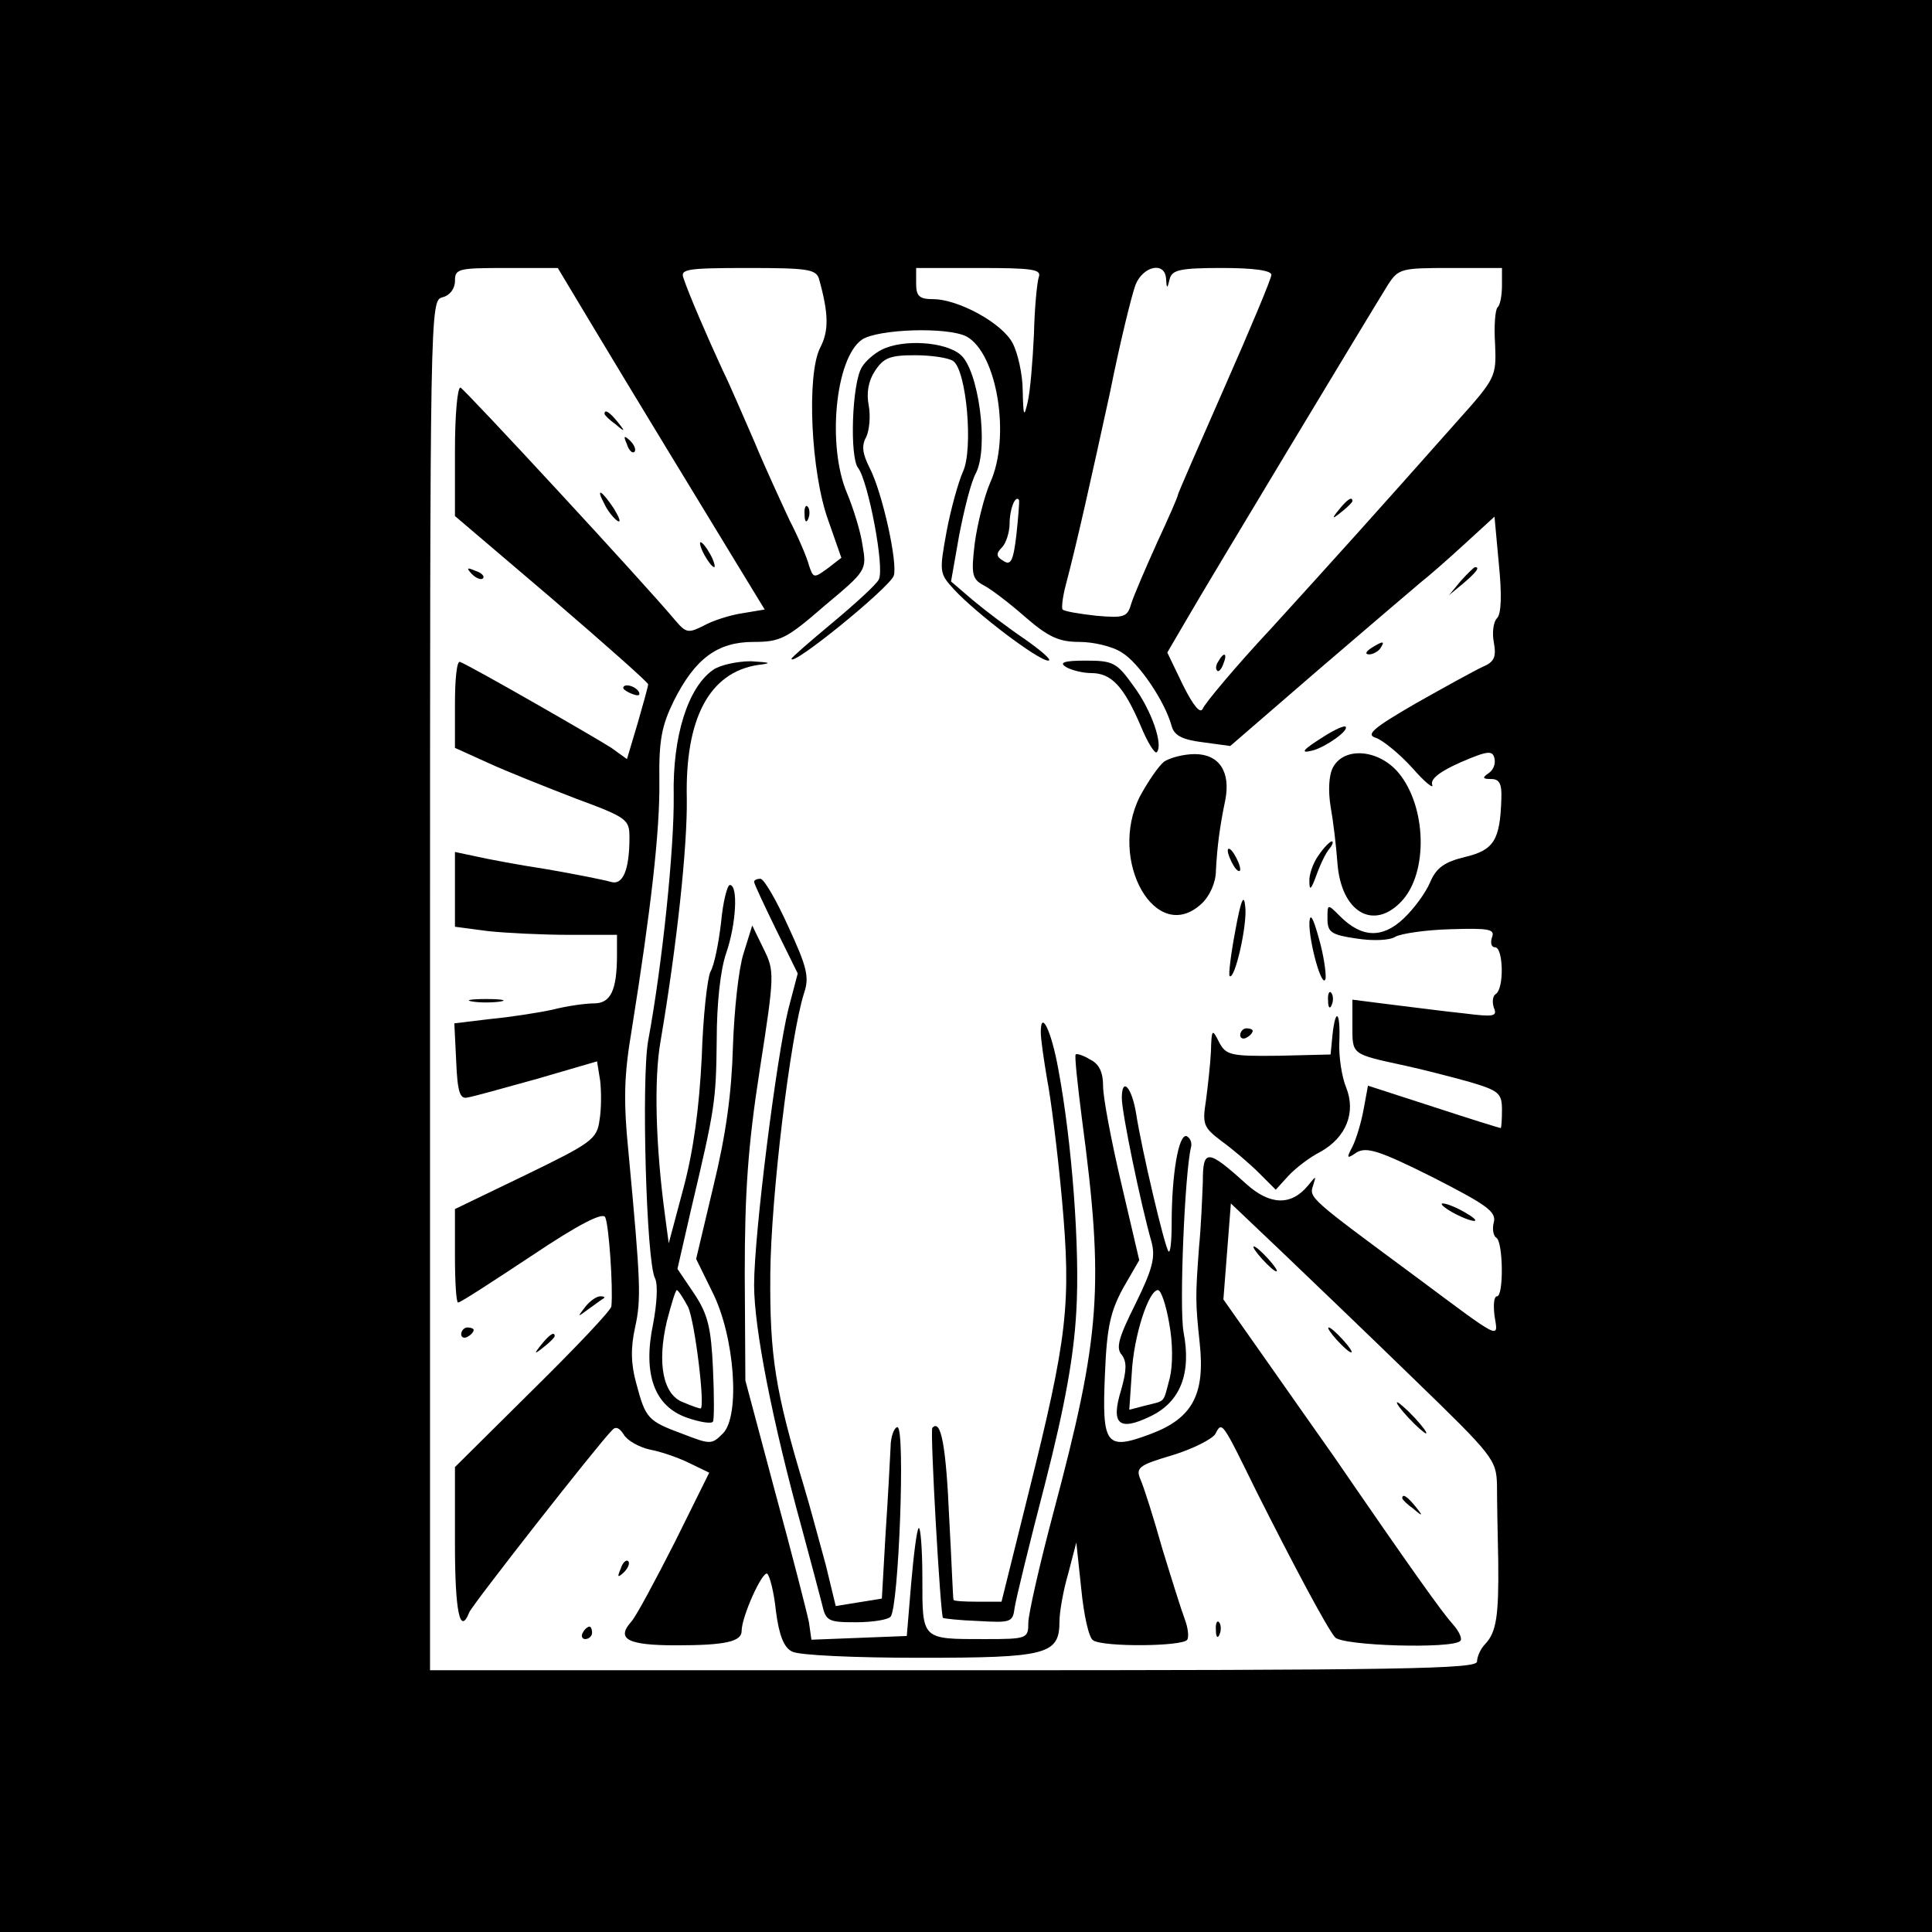<?xml version="1.0" standalone="no"?>
<!DOCTYPE svg PUBLIC "-//W3C//DTD SVG 20010904//EN"
 "http://www.w3.org/TR/2001/REC-SVG-20010904/DTD/svg10.dtd">
<svg version="1.0" xmlns="http://www.w3.org/2000/svg"
 width="310pt" height="310pt" viewBox="0 0 310 310"
 preserveAspectRatio="xMidYMid meet">
<g transform="translate(0,310) scale(0.1,-0.1)"
fill="#000000" stroke="none">
<path d="M0 1550 l0 -1550 1550 0 1550 0 0 1550 0 1550 -1550 0 -1550 0 0
-1550z m955 1020 c60 -100 169 -279 236 -389 l36 -59 -36 -6 c-20 -3 -48 -12
-62 -20 -24 -12 -28 -12 -45 8 -50 60 -338 371 -345 374 -5 2 -9 -44 -9 -101
l0 -105 155 -132 c85 -73 155 -135 155 -138 0 -3 -8 -32 -17 -63 l-17 -57 -25
18 c-23 15 -223 130 -243 138 -5 2 -8 -28 -8 -67 l0 -71 53 -24 c28 -13 91
-38 140 -57 84 -31 87 -34 87 -63 0 -53 -11 -77 -30 -71 -10 3 -55 12 -101 20
-46 7 -99 17 -116 21 l-33 7 0 -60 0 -60 53 -7 c28 -3 87 -6 130 -6 l77 0 0
-32 c0 -57 -10 -78 -37 -78 -13 0 -43 -4 -66 -10 -23 -5 -68 -12 -100 -15
l-58 -7 3 -61 c2 -49 6 -61 18 -58 8 1 58 15 112 30 l96 28 5 -31 c2 -17 2
-46 -1 -63 -4 -31 -13 -37 -118 -88 l-114 -55 0 -75 c0 -41 2 -75 5 -75 4 0
56 34 118 75 76 51 114 70 118 62 6 -11 13 -114 10 -143 0 -6 -57 -66 -126
-134 l-125 -124 0 -123 c0 -109 8 -148 23 -110 4 11 206 269 229 292 6 7 12 4
19 -7 5 -9 24 -20 42 -24 17 -3 46 -13 64 -22 l31 -15 -55 -111 c-31 -61 -62
-119 -70 -128 -25 -28 -6 -38 72 -38 79 0 105 6 105 23 0 23 33 96 41 92 4 -3
11 -30 14 -60 5 -39 13 -59 26 -65 10 -6 102 -10 205 -10 205 0 224 5 224 59
0 14 6 49 14 76 l13 50 8 -75 c4 -41 12 -78 19 -82 16 -11 144 -10 151 1 3 5
1 20 -4 33 -5 13 -21 64 -36 113 -14 50 -30 100 -35 111 -8 19 -3 23 51 39 33
10 64 26 69 34 11 21 10 22 67 -94 59 -117 111 -215 125 -232 11 -14 189 -19
201 -6 4 3 -2 16 -12 27 -17 19 -63 83 -190 268 -22 31 -71 101 -109 155 l-69
98 6 77 6 77 80 -76 c44 -42 140 -134 213 -205 128 -124 133 -130 134 -171 0
-23 1 -78 2 -122 1 -88 -3 -114 -21 -133 -7 -7 -13 -20 -13 -28 0 -12 -119
-14 -840 -14 l-840 0 0 1099 c0 1090 0 1099 20 1104 12 3 20 14 20 26 0 20 5
21 83 21 l82 0 60 -100z m359 83 c16 -57 16 -84 2 -111 -22 -43 -15 -200 13
-277 l21 -60 -22 -17 c-22 -16 -23 -16 -30 5 -3 12 -17 45 -31 72 -13 28 -39
84 -56 125 -18 41 -40 93 -51 115 -25 54 -56 126 -63 148 -6 15 3 17 103 17
95 0 109 -2 114 -17z m353 3 c-3 -8 -7 -50 -8 -93 -2 -43 -6 -91 -10 -108 -6
-26 -7 -23 -8 18 0 26 -8 61 -16 76 -16 32 -87 71 -128 71 -22 0 -27 5 -27 25
l0 25 101 0 c84 0 100 -2 96 -14z m204 -3 c1 -17 2 -17 6 0 4 14 17 17 84 17
51 0 79 -4 79 -11 0 -6 -34 -87 -75 -180 -41 -93 -75 -171 -75 -173 0 -3 -15
-37 -34 -78 -18 -40 -37 -84 -41 -97 -6 -21 -11 -23 -56 -19 -27 3 -51 7 -54
10 -2 2 0 20 5 39 18 68 40 167 71 309 16 80 35 157 41 173 12 30 47 38 49 10z
m539 -11 c0 -16 -3 -32 -7 -35 -4 -4 -6 -31 -4 -60 2 -51 1 -54 -60 -122 -133
-150 -198 -222 -299 -333 -58 -62 -107 -121 -110 -129 -4 -9 -15 4 -32 38
l-25 52 31 53 c34 59 295 492 323 537 17 26 21 27 100 27 l83 0 0 -28z m-859
-82 c49 -27 71 -161 38 -234 -10 -23 -21 -68 -25 -98 -6 -50 -4 -57 14 -67 12
-6 42 -29 67 -51 37 -32 54 -40 87 -40 22 0 53 -7 68 -17 27 -16 69 -78 80
-118 4 -15 17 -22 50 -26 l44 -6 140 121 c78 67 152 130 165 141 14 11 46 39
72 63 l47 43 7 -76 c5 -50 4 -80 -3 -87 -6 -6 -8 -24 -5 -39 4 -23 1 -31 -18
-39 -13 -6 -62 -33 -108 -59 -69 -40 -80 -50 -63 -55 11 -4 37 -25 58 -48 20
-23 35 -35 32 -27 -3 9 12 21 46 36 44 19 51 19 54 6 2 -9 -2 -19 -10 -24 -10
-7 -9 -9 5 -9 13 0 17 -8 16 -32 -2 -66 -12 -82 -58 -93 -33 -8 -46 -17 -56
-40 -7 -17 -26 -43 -43 -59 -34 -32 -67 -31 -102 4 -20 20 -20 20 -20 -4 0
-22 6 -26 47 -32 26 -4 53 -3 62 3 9 5 49 11 88 12 63 2 72 0 67 -13 -3 -9 -1
-16 5 -16 13 0 15 -66 1 -75 -5 -3 -6 -13 -3 -22 6 -14 0 -15 -48 -9 -30 3
-82 10 -116 14 l-63 8 0 -42 c0 -47 -2 -45 85 -64 28 -6 74 -18 103 -26 47
-14 52 -18 52 -45 0 -16 -1 -29 -2 -29 -2 0 -50 15 -108 34 l-105 34 -7 -38
c-4 -22 -12 -48 -18 -60 -10 -19 -9 -20 7 -9 16 9 36 3 122 -40 86 -44 102
-55 98 -72 -3 -10 -1 -22 4 -25 11 -7 12 -94 1 -94 -5 0 -6 -14 -4 -31 6 -38
14 -42 -127 63 -169 125 -171 126 -164 146 5 16 5 16 -8 0 -27 -33 -61 -32
-99 2 -63 57 -70 57 -70 3 -1 -26 -3 -73 -6 -103 -6 -81 -6 -89 1 -155 9 -83
-12 -121 -79 -146 -72 -27 -78 -18 -73 97 3 75 9 100 29 137 l26 45 -29 124
c-16 68 -29 137 -29 155 0 22 -6 36 -21 43 -11 7 -22 10 -23 8 -2 -2 3 -48 10
-103 36 -270 30 -348 -46 -633 -22 -83 -40 -162 -40 -176 0 -25 -2 -26 -69
-26 -103 0 -101 -2 -101 98 0 47 -3 83 -6 80 -3 -3 -8 -43 -12 -89 l-7 -84
-76 -3 -77 -3 -4 28 c-3 15 -27 109 -54 208 l-48 180 -1 170 c0 131 5 206 24
328 24 154 24 159 6 195 l-18 37 -14 -45 c-8 -25 -15 -92 -17 -150 -2 -73 -11
-140 -31 -222 l-28 -118 26 -53 c36 -71 45 -199 17 -227 -18 -18 -20 -18 -64
-1 -57 21 -60 25 -75 81 -9 32 -9 58 -2 90 10 45 9 72 -10 275 -9 90 -8 128 5
205 30 188 45 316 44 396 -1 67 4 90 23 129 34 68 70 95 128 95 43 0 53 5 114
58 67 56 68 57 61 97 -3 22 -15 60 -25 84 -32 75 -19 216 24 246 25 17 137 21
168 5z m80 -317 c-5 -43 -9 -51 -21 -43 -12 7 -12 12 -2 22 6 6 12 24 12 38 0
23 9 46 15 38 1 -2 -1 -26 -4 -55z"/>
<path d="M970 2436 c0 -2 8 -10 18 -17 15 -13 16 -12 3 4 -13 16 -21 21 -21
13z"/>
<path d="M1006 2387 c3 -10 9 -15 12 -12 3 3 0 11 -7 18 -10 9 -11 8 -5 -6z"/>
<path d="M970 2291 c5 -11 15 -23 21 -27 6 -3 3 5 -6 20 -20 30 -30 35 -15 7z"/>
<path d="M1130 2210 c6 -11 13 -20 16 -20 2 0 0 9 -6 20 -6 11 -13 20 -16 20
-2 0 0 -9 6 -20z"/>
<path d="M757 2179 c7 -7 15 -10 18 -7 3 3 -2 9 -12 12 -14 6 -15 5 -6 -5z"/>
<path d="M1000 1996 c0 -2 7 -7 16 -10 8 -3 12 -2 9 4 -6 10 -25 14 -25 6z"/>
<path d="M758 1493 c12 -2 32 -2 45 0 12 2 2 4 -23 4 -25 0 -35 -2 -22 -4z"/>
<path d="M2025 1080 c10 -11 20 -20 23 -20 3 0 -3 9 -13 20 -10 11 -20 20 -23
20 -3 0 3 -9 13 -20z"/>
<path d="M939 1003 c-13 -17 -13 -17 6 -3 11 8 22 16 24 17 2 2 0 3 -6 3 -6 0
-17 -8 -24 -17z"/>
<path d="M740 959 c0 -5 5 -7 10 -4 6 3 10 8 10 11 0 2 -4 4 -10 4 -5 0 -10
-5 -10 -11z"/>
<path d="M2145 950 c10 -11 20 -20 23 -20 3 0 -3 9 -13 20 -10 11 -20 20 -23
20 -3 0 3 -9 13 -20z"/>
<path d="M869 943 c-13 -16 -12 -17 4 -4 9 7 17 15 17 17 0 8 -8 3 -21 -13z"/>
<path d="M2260 825 c13 -14 26 -25 28 -25 3 0 -5 11 -18 25 -13 14 -26 25 -28
25 -3 0 5 -11 18 -25z"/>
<path d="M2250 696 c0 -2 8 -10 18 -17 15 -13 16 -12 3 4 -13 16 -21 21 -21
13z"/>
<path d="M996 583 c-6 -14 -5 -15 5 -6 7 7 10 15 7 18 -3 3 -9 -2 -12 -12z"/>
<path d="M1951 484 c0 -11 3 -14 6 -6 3 7 2 16 -1 19 -3 4 -6 -2 -5 -13z"/>
<path d="M935 480 c-3 -5 -1 -10 4 -10 6 0 11 5 11 10 0 6 -2 10 -4 10 -3 0
-8 -4 -11 -10z"/>
<path d="M1291 2274 c0 -11 3 -14 6 -6 3 7 2 16 -1 19 -3 4 -6 -2 -5 -13z"/>
<path d="M2149 2283 c-13 -16 -12 -17 4 -4 9 7 17 15 17 17 0 8 -8 3 -21 -13z"/>
<path d="M1955 2039 c-4 -6 -5 -12 -2 -15 2 -3 7 2 10 11 7 17 1 20 -8 4z"/>
<path d="M1415 2539 c-12 -6 -26 -18 -32 -28 -16 -25 -20 -145 -6 -162 16 -21
43 -161 33 -179 -4 -8 -38 -39 -74 -69 -36 -30 -66 -56 -66 -58 0 -14 156 113
164 133 7 19 -18 134 -39 174 -11 22 -13 35 -5 49 5 11 7 33 4 50 -4 20 -1 39
10 56 14 21 24 25 64 25 26 0 53 -4 61 -9 22 -14 33 -143 16 -178 -7 -16 -19
-58 -26 -95 -12 -66 -12 -68 12 -94 35 -38 135 -114 151 -114 7 0 -10 15 -37
34 -28 19 -65 47 -84 63 l-35 30 13 74 c8 41 19 86 27 100 21 42 4 166 -25
190 -25 21 -92 25 -126 8z"/>
<path d="M2344 2168 l-19 -23 23 19 c21 18 27 26 19 26 -2 0 -12 -10 -23 -22z"/>
<path d="M2200 2060 c-9 -6 -10 -10 -3 -10 6 0 15 5 18 10 8 12 4 12 -15 0z"/>
<path d="M1144 2025 c-40 -28 -65 -106 -63 -202 1 -83 -18 -269 -41 -393 -11
-61 -3 -355 11 -381 5 -10 3 -41 -3 -73 -17 -81 2 -133 55 -151 20 -7 39 -10
41 -6 2 3 2 42 0 85 -3 65 -8 87 -30 120 l-27 40 22 96 c38 161 40 172 41 271
0 59 6 113 15 139 16 46 20 110 6 110 -4 0 -11 -27 -14 -60 -4 -34 -11 -69
-17 -79 -5 -10 -12 -72 -14 -137 -4 -80 -13 -149 -29 -209 l-24 -90 -6 45
c-15 111 -18 219 -7 280 26 153 43 311 42 388 -3 129 36 203 114 215 24 3 21
4 -11 6 -22 0 -50 -6 -61 -14z m-40 -1022 c11 -23 28 -163 20 -163 -2 0 -14 4
-28 10 -32 12 -42 62 -26 130 7 27 14 50 16 50 2 0 10 -12 18 -27z"/>
<path d="M1710 2030 c8 -5 27 -10 41 -10 32 0 52 -21 79 -84 11 -27 23 -46 26
-43 11 11 -8 67 -37 106 -27 38 -33 41 -77 41 -34 0 -43 -3 -32 -10z"/>
<path d="M2127 1920 c-37 -23 -43 -30 -20 -24 21 6 58 32 52 38 -2 2 -16 -4
-32 -14z"/>
<path d="M1868 1878 c-9 -7 -26 -32 -39 -56 -52 -103 26 -240 99 -172 13 12
23 34 23 53 2 38 6 70 15 113 9 46 -10 74 -49 74 -18 0 -40 -6 -49 -12z"/>
<path d="M2139 1869 c-7 -13 -8 -38 -4 -63 4 -22 9 -63 11 -91 6 -79 58 -109
103 -61 43 46 40 152 -5 206 -32 38 -87 42 -105 9z"/>
<path d="M2116 1728 c-9 -12 -16 -32 -15 -43 0 -15 3 -12 11 10 6 17 15 36 21
43 5 6 7 12 4 12 -3 0 -13 -10 -21 -22z"/>
<path d="M1970 1735 c0 -5 5 -17 10 -25 5 -8 10 -10 10 -5 0 6 -5 17 -10 25
-5 8 -10 11 -10 5z"/>
<path d="M1210 1685 c0 -3 16 -37 35 -76 l35 -71 -15 -57 c-19 -77 -55 -361
-55 -443 0 -70 30 -221 76 -388 14 -52 29 -108 33 -124 6 -27 10 -29 54 -29
27 0 52 4 56 9 13 14 24 304 11 304 -5 0 -11 -15 -11 -32 -1 -18 -4 -80 -8
-138 l-6 -105 -37 -6 -37 -6 -16 66 c-10 36 -25 93 -35 126 -46 153 -55 209
-54 340 1 125 32 381 54 451 9 26 5 42 -25 107 -19 42 -39 77 -45 77 -5 0 -10
-2 -10 -5z"/>
<path d="M1982 1606 c-7 -37 -11 -70 -9 -72 8 -8 29 83 25 112 -2 21 -7 10
-16 -40z"/>
<path d="M2101 1620 c-1 -31 21 -110 26 -90 1 8 -3 38 -11 65 -9 33 -14 41
-15 25z"/>
<path d="M2131 1494 c0 -11 3 -14 6 -6 3 7 2 16 -1 19 -3 4 -6 -2 -5 -13z"/>
<path d="M2138 1439 l-3 -31 -83 -2 c-78 -1 -85 1 -96 22 -11 22 -12 21 -13
-15 -1 -21 -5 -56 -8 -79 -6 -38 -4 -43 25 -65 18 -13 45 -36 60 -51 l27 -27
20 22 c11 12 34 30 52 39 41 23 57 63 41 103 -7 17 -12 49 -11 73 2 49 -6 57
-11 11z"/>
<path d="M1670 1444 c0 -12 5 -45 10 -75 6 -30 17 -117 24 -194 15 -167 9
-220 -54 -472 l-43 -173 -39 0 c-21 0 -38 1 -38 3 -1 1 -3 61 -7 132 -5 114
-13 159 -27 144 -4 -4 13 -301 17 -305 1 -1 27 -4 57 -5 52 -3 55 -2 58 21 2
14 24 104 49 200 32 125 46 204 50 276 6 100 -7 272 -29 389 -11 61 -28 96
-28 59z"/>
<path d="M1990 1439 c0 -5 5 -7 10 -4 6 3 10 8 10 11 0 2 -4 4 -10 4 -5 0 -10
-5 -10 -11z"/>
<path d="M1800 1338 c0 -23 30 -169 48 -232 6 -24 1 -43 -26 -98 -27 -54 -32
-71 -22 -82 8 -11 8 -24 -1 -56 -17 -55 -4 -67 46 -43 49 23 67 69 54 136 -7
40 2 255 12 296 2 7 -1 15 -7 18 -13 4 -24 -62 -24 -140 0 -28 -2 -48 -5 -45
-6 6 -43 163 -52 221 -7 43 -23 60 -23 25z m76 -361 c6 -32 6 -67 1 -88 -11
-41 -6 -36 -38 -44 l-27 -7 4 59 c3 59 27 133 42 133 5 0 13 -24 18 -53z"/>
<path d="M2330 1155 c14 -8 30 -14 35 -14 6 0 -1 6 -15 14 -14 8 -29 14 -35
14 -5 0 1 -6 15 -14z"/>
</g>
</svg>
